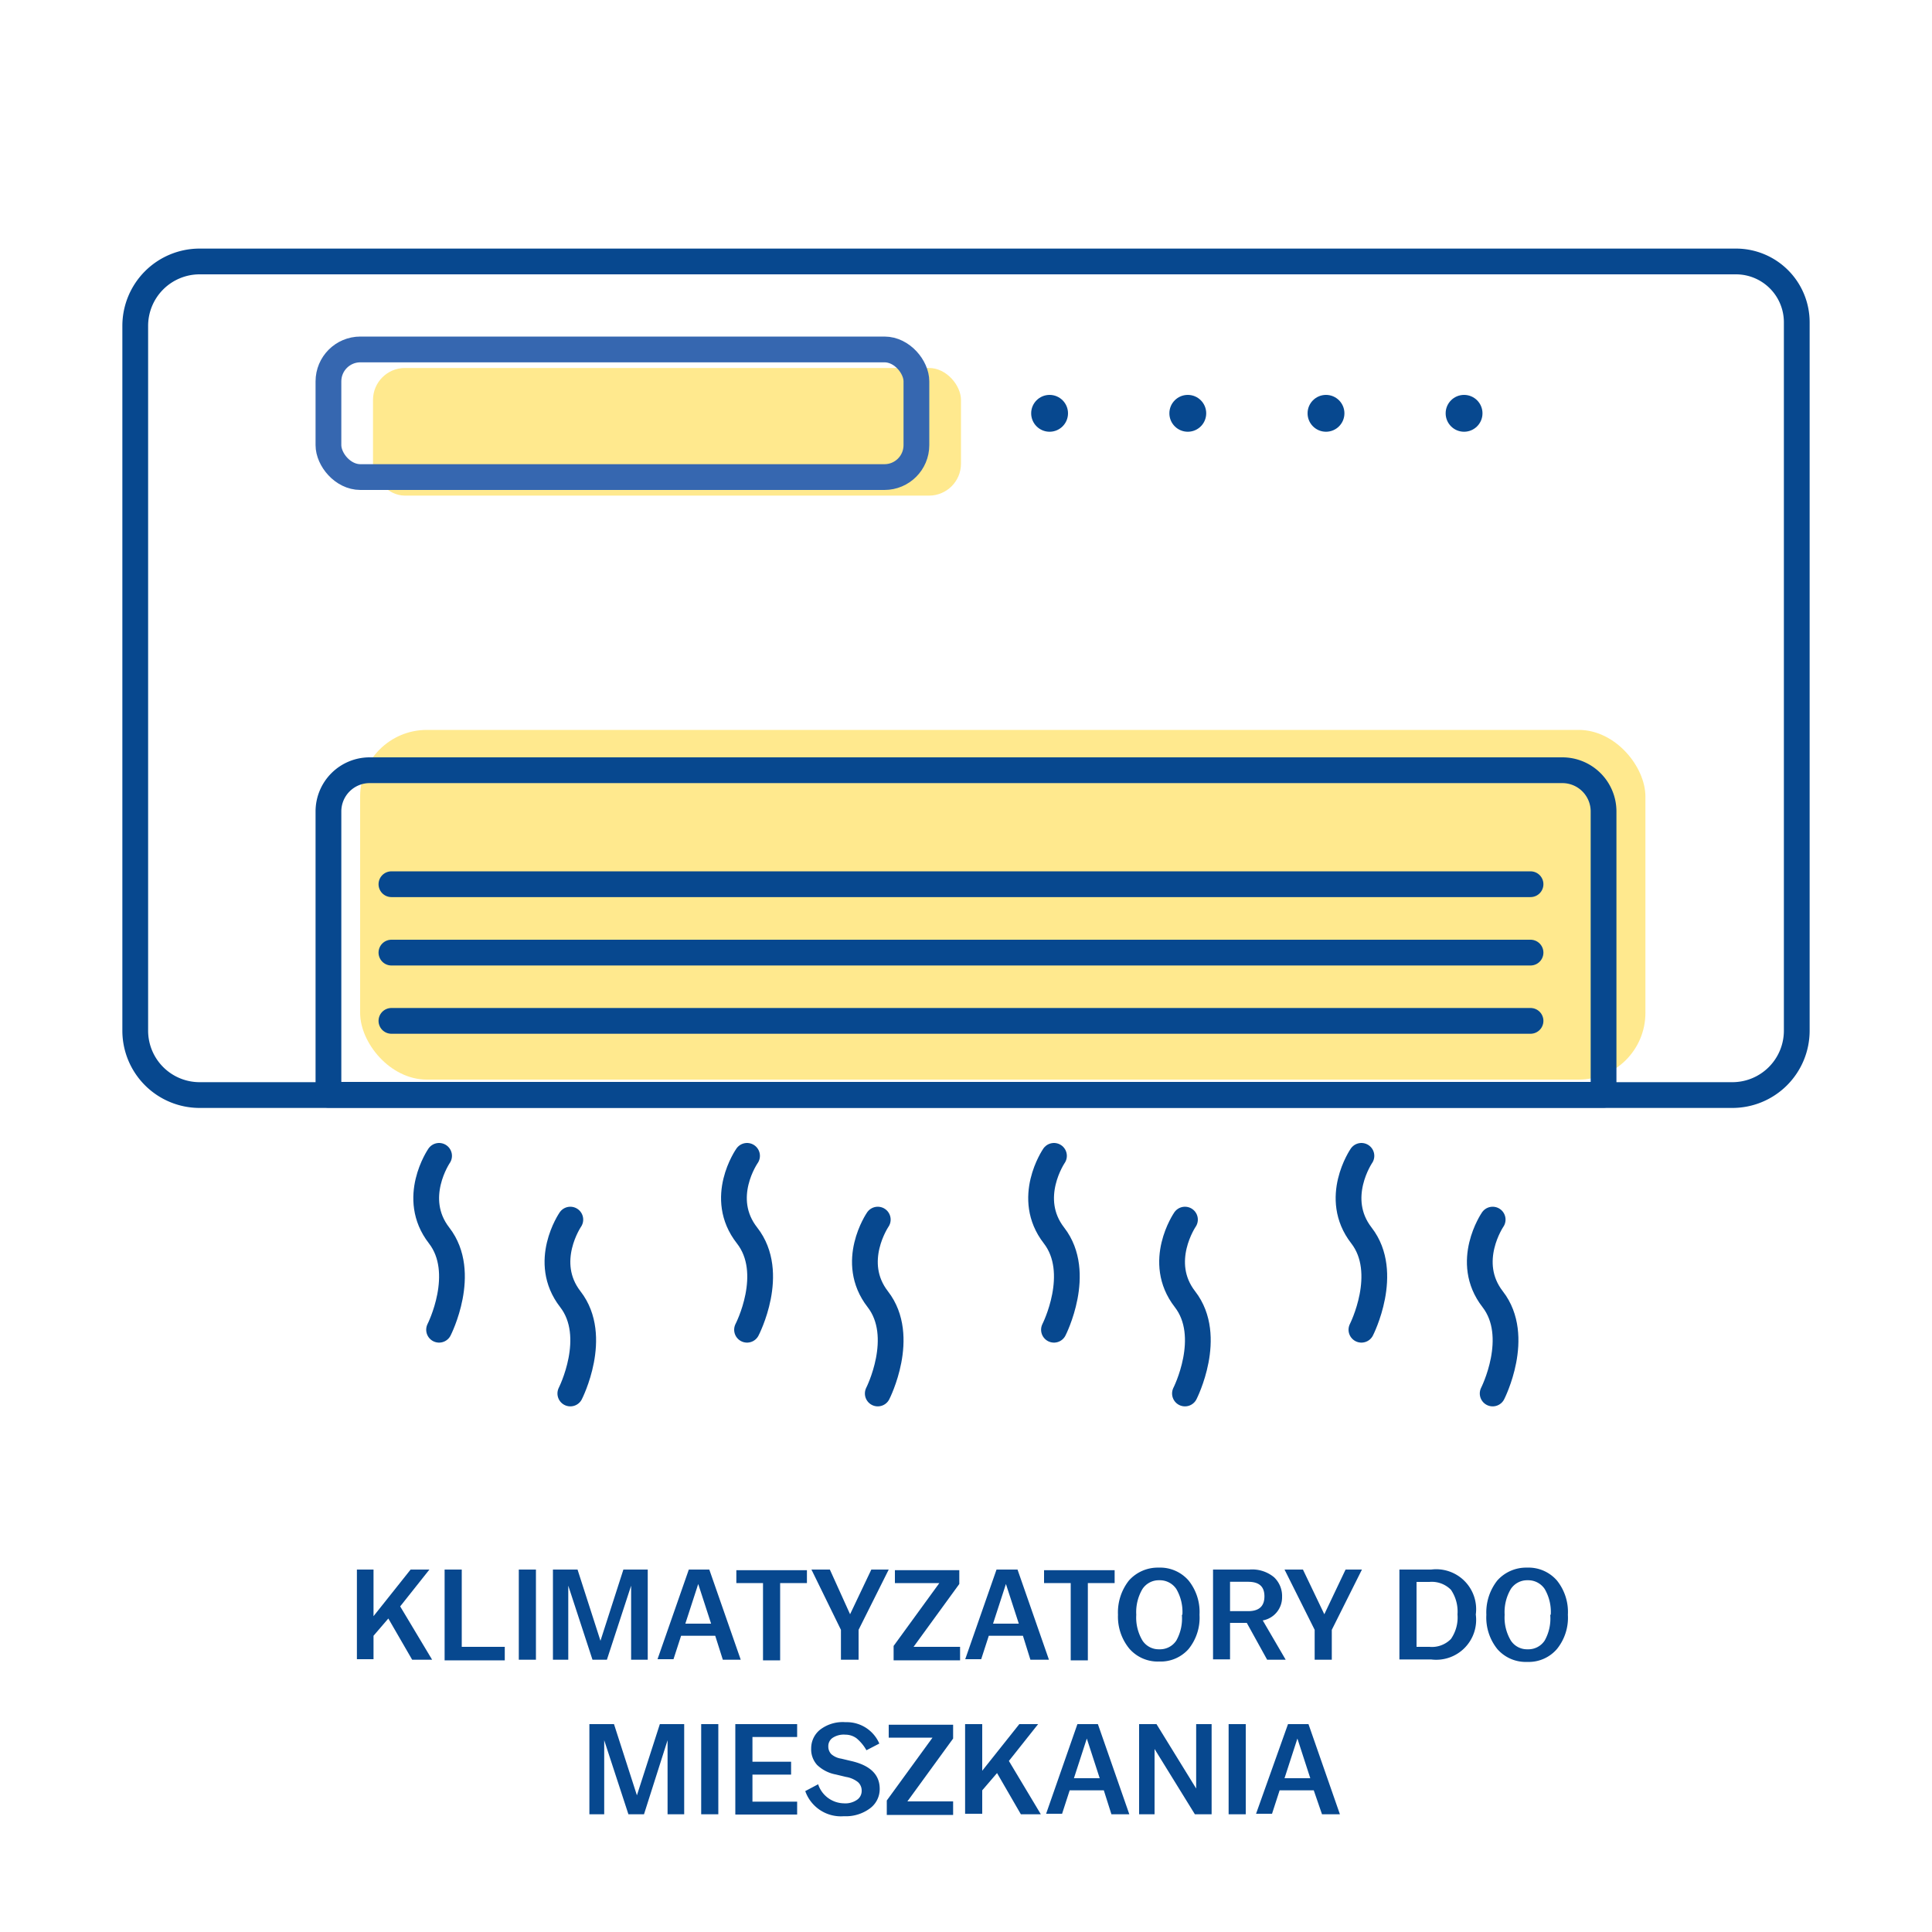 <svg id="Warstwa_1" data-name="Warstwa 1" xmlns="http://www.w3.org/2000/svg" viewBox="0 0 150 150"><defs><style>.cls-1{fill:#ffdb43;opacity:0.6;}.cls-2{fill:#07488f;}.cls-3,.cls-4{fill:none;stroke-linecap:round;stroke-linejoin:round;stroke-width:2px;}.cls-3{stroke:#07488f;}.cls-4{stroke:#3667b0;}</style></defs><title>klimatyzatory_</title><rect class="cls-1" x="28.96" y="28.57" width="45.65" height="9.91" rx="2.48"/><rect class="cls-1" x="27.96" y="56.67" width="99.79" height="27.15" rx="5.18"/><path class="cls-2" d="M27.71,121.86H29v3.62l2.88-3.62h1.46l-2.27,2.86,2.48,4.14H32l-1.85-3.2L29,127v1.82H27.71Z"/><path class="cls-2" d="M34.52,121.86h1.33v6h3.34v1.05H34.52Z"/><path class="cls-2" d="M40.28,121.86h1.33v7H40.28Z"/><path class="cls-2" d="M42.93,121.86h1.91l1.78,5.53,1.78-5.53h1.89v7H49v-5.75l-1.88,5.75H46l-1.88-5.75v5.75H42.93Z"/><path class="cls-2" d="M53.48,121.86h1.59l2.44,7H56.12L55.53,127H52.88l-.59,1.82H51.05Zm1.73,4.2-1-3.08-1,3.08Z"/><path class="cls-2" d="M59.24,122.91H57.17v-1h5.48v1H60.57v6H59.24Z"/><path class="cls-2" d="M65.29,126.54,63,121.86h1.43L66,125.33l1.65-3.47H69l-2.34,4.68v2.32H65.29Z"/><path class="cls-2" d="M69.38,127.79l3.55-4.88H69.48v-1h5v1.07l-3.55,4.88h3.61v1.05H69.38Z"/><path class="cls-2" d="M77.37,121.86H79l2.44,7H80L79.42,127H76.77l-.59,1.82H74.94Zm1.73,4.2-1-3.08-1,3.08Z"/><path class="cls-2" d="M83.13,122.91H81.06v-1h5.48v1H84.46v6H83.13Z"/><path class="cls-2" d="M86.8,125.37v0a4,4,0,0,1,.85-2.66,3,3,0,0,1,2.32-1,2.92,2.92,0,0,1,2.31,1,3.9,3.9,0,0,1,.85,2.66v0a3.86,3.86,0,0,1-.85,2.66A2.89,2.89,0,0,1,90,129a2.92,2.92,0,0,1-2.32-1A3.91,3.91,0,0,1,86.8,125.37Zm5,0v0a3.53,3.53,0,0,0-.47-2,1.54,1.54,0,0,0-1.32-.68,1.52,1.52,0,0,0-1.31.68,3.52,3.52,0,0,0-.48,2v0a3.48,3.48,0,0,0,.48,2,1.5,1.5,0,0,0,1.31.68,1.51,1.51,0,0,0,1.32-.68A3.49,3.49,0,0,0,91.76,125.37Z"/><path class="cls-2" d="M94.18,121.86H97a2.66,2.66,0,0,1,1.92.6,2,2,0,0,1,.62,1.52,1.82,1.82,0,0,1-1.5,1.83l1.78,3.05H98.38L96.8,126H95.5v2.83H94.18Zm1.32,3.23h1.4c.85,0,1.27-.38,1.27-1.15s-.42-1.13-1.27-1.13H95.5Z"/><path class="cls-2" d="M102.07,126.54l-2.34-4.68h1.43l1.66,3.47,1.65-3.47h1.27l-2.34,4.68v2.32h-1.33Z"/><path class="cls-2" d="M108.65,121.86h2.47a3.1,3.1,0,0,1,3.46,3.49v0a3.1,3.1,0,0,1-3.46,3.49h-2.47Zm1.33,6h1a2.06,2.06,0,0,0,1.67-.61,2.93,2.93,0,0,0,.51-1.91v0a3,3,0,0,0-.51-1.91,2.09,2.09,0,0,0-1.67-.61h-1Z"/><path class="cls-2" d="M115.4,125.37v0a4,4,0,0,1,.85-2.66,3,3,0,0,1,2.32-1,2.92,2.92,0,0,1,2.31,1,3.9,3.9,0,0,1,.85,2.66v0a3.86,3.86,0,0,1-.85,2.66,2.89,2.89,0,0,1-2.31,1,2.92,2.92,0,0,1-2.32-1A3.91,3.91,0,0,1,115.4,125.37Zm5,0v0a3.53,3.53,0,0,0-.47-2,1.54,1.54,0,0,0-1.32-.68,1.52,1.52,0,0,0-1.31.68,3.52,3.52,0,0,0-.48,2v0a3.48,3.48,0,0,0,.48,2,1.5,1.5,0,0,0,1.31.68,1.51,1.51,0,0,0,1.32-.68A3.49,3.49,0,0,0,120.36,125.37Z"/><path class="cls-2" d="M45.76,133.86h1.91l1.78,5.53,1.78-5.53h1.89v7H51.83v-5.75L50,140.86H48.79l-1.88-5.75v5.75H45.76Z"/><path class="cls-2" d="M54.44,133.86h1.33v7H54.44Z"/><path class="cls-2" d="M57.09,133.86h4.8v1H58.42v1.92h3v1h-3v2.1h3.47v1h-4.8Z"/><path class="cls-2" d="M62.52,139.06l1-.53a2.15,2.15,0,0,0,2,1.48,1.6,1.6,0,0,0,1-.26.83.83,0,0,0,.38-.71.88.88,0,0,0-.28-.67,2,2,0,0,0-.94-.41l-.79-.19a2.84,2.84,0,0,1-1.45-.74,1.8,1.8,0,0,1-.46-1.29,1.85,1.85,0,0,1,.67-1.43,2.88,2.88,0,0,1,2-.6,2.75,2.75,0,0,1,2.62,1.66l-1,.52a3.32,3.32,0,0,0-.77-.93,1.45,1.45,0,0,0-.86-.28,1.56,1.56,0,0,0-1,.25.77.77,0,0,0-.33.65.85.85,0,0,0,.23.61,1.49,1.49,0,0,0,.77.35l.8.19c1.46.34,2.19,1.06,2.19,2.15a1.86,1.86,0,0,1-.78,1.54,3.14,3.14,0,0,1-2,.59A2.93,2.93,0,0,1,62.52,139.06Z"/><path class="cls-2" d="M68.85,139.79l3.55-4.88H69v-1h5v1.07l-3.55,4.88H74v1.05H68.85Z"/><path class="cls-2" d="M74.93,133.86h1.33v3.62l2.88-3.62H80.6l-2.27,2.86,2.48,4.14H79.26l-1.85-3.2L76.26,139v1.82H74.93Z"/><path class="cls-2" d="M83.65,133.86h1.59l2.44,7H86.29L85.7,139H83.05l-.59,1.82H81.22Zm1.73,4.2-1-3.08-1,3.08Z"/><path class="cls-2" d="M88.44,133.86h1.35l3.08,5v-5h1.2v7h-1.3l-3.13-5.07v5.07h-1.2Z"/><path class="cls-2" d="M95.39,133.86h1.33v7H95.39Z"/><path class="cls-2" d="M100,133.86h1.59l2.44,7h-1.39L102,139H99.35l-.59,1.82H97.52Zm1.73,4.2-1-3.08-1,3.08Z"/><path class="cls-3" d="M47.37-11.85h55a5,5,0,0,1,5,5v119a5,5,0,0,1-5,5H47.65a5,5,0,0,1-5-5V-7.13A4.72,4.72,0,0,1,47.37-11.85Z" transform="translate(127.65 -22.35) rotate(90)"/><path class="cls-3" d="M28.7,59.8H121.3a3.2,3.2,0,0,1,3.2,3.2V85a0,0,0,0,1,0,0h-99a0,0,0,0,1,0,0V63A3.2,3.2,0,0,1,28.7,59.8Z"/><line class="cls-3" x1="30.39" y1="68.65" x2="118.83" y2="68.65"/><line class="cls-3" x1="30.39" y1="73.96" x2="118.83" y2="73.96"/><line class="cls-3" x1="30.39" y1="79.26" x2="118.83" y2="79.26"/><rect class="cls-4" x="25.5" y="27.13" width="45.65" height="9.91" rx="2.48"/><circle class="cls-2" cx="81.49" cy="32.09" r="1.43"/><circle class="cls-2" cx="92.22" cy="32.09" r="1.43"/><circle class="cls-2" cx="102.95" cy="32.09" r="1.43"/><circle class="cls-2" cx="113.67" cy="32.09" r="1.43"/><path class="cls-3" d="M34.09,89.74s-2.25,3.28,0,6.18,0,7.32,0,7.32"/><path class="cls-3" d="M44.28,94.69s-2.25,3.28,0,6.18,0,7.32,0,7.32"/><path class="cls-3" d="M58,89.74S55.71,93,58,95.92s0,7.32,0,7.32"/><path class="cls-3" d="M68.15,94.69s-2.25,3.28,0,6.18,0,7.32,0,7.32"/><path class="cls-3" d="M81.83,89.74s-2.25,3.28,0,6.18,0,7.32,0,7.32"/><path class="cls-3" d="M92,94.69s-2.25,3.28,0,6.18,0,7.32,0,7.32"/><path class="cls-3" d="M105.7,89.74s-2.25,3.28,0,6.18,0,7.32,0,7.32"/><path class="cls-3" d="M115.89,94.69s-2.25,3.28,0,6.18,0,7.32,0,7.32"/></svg>